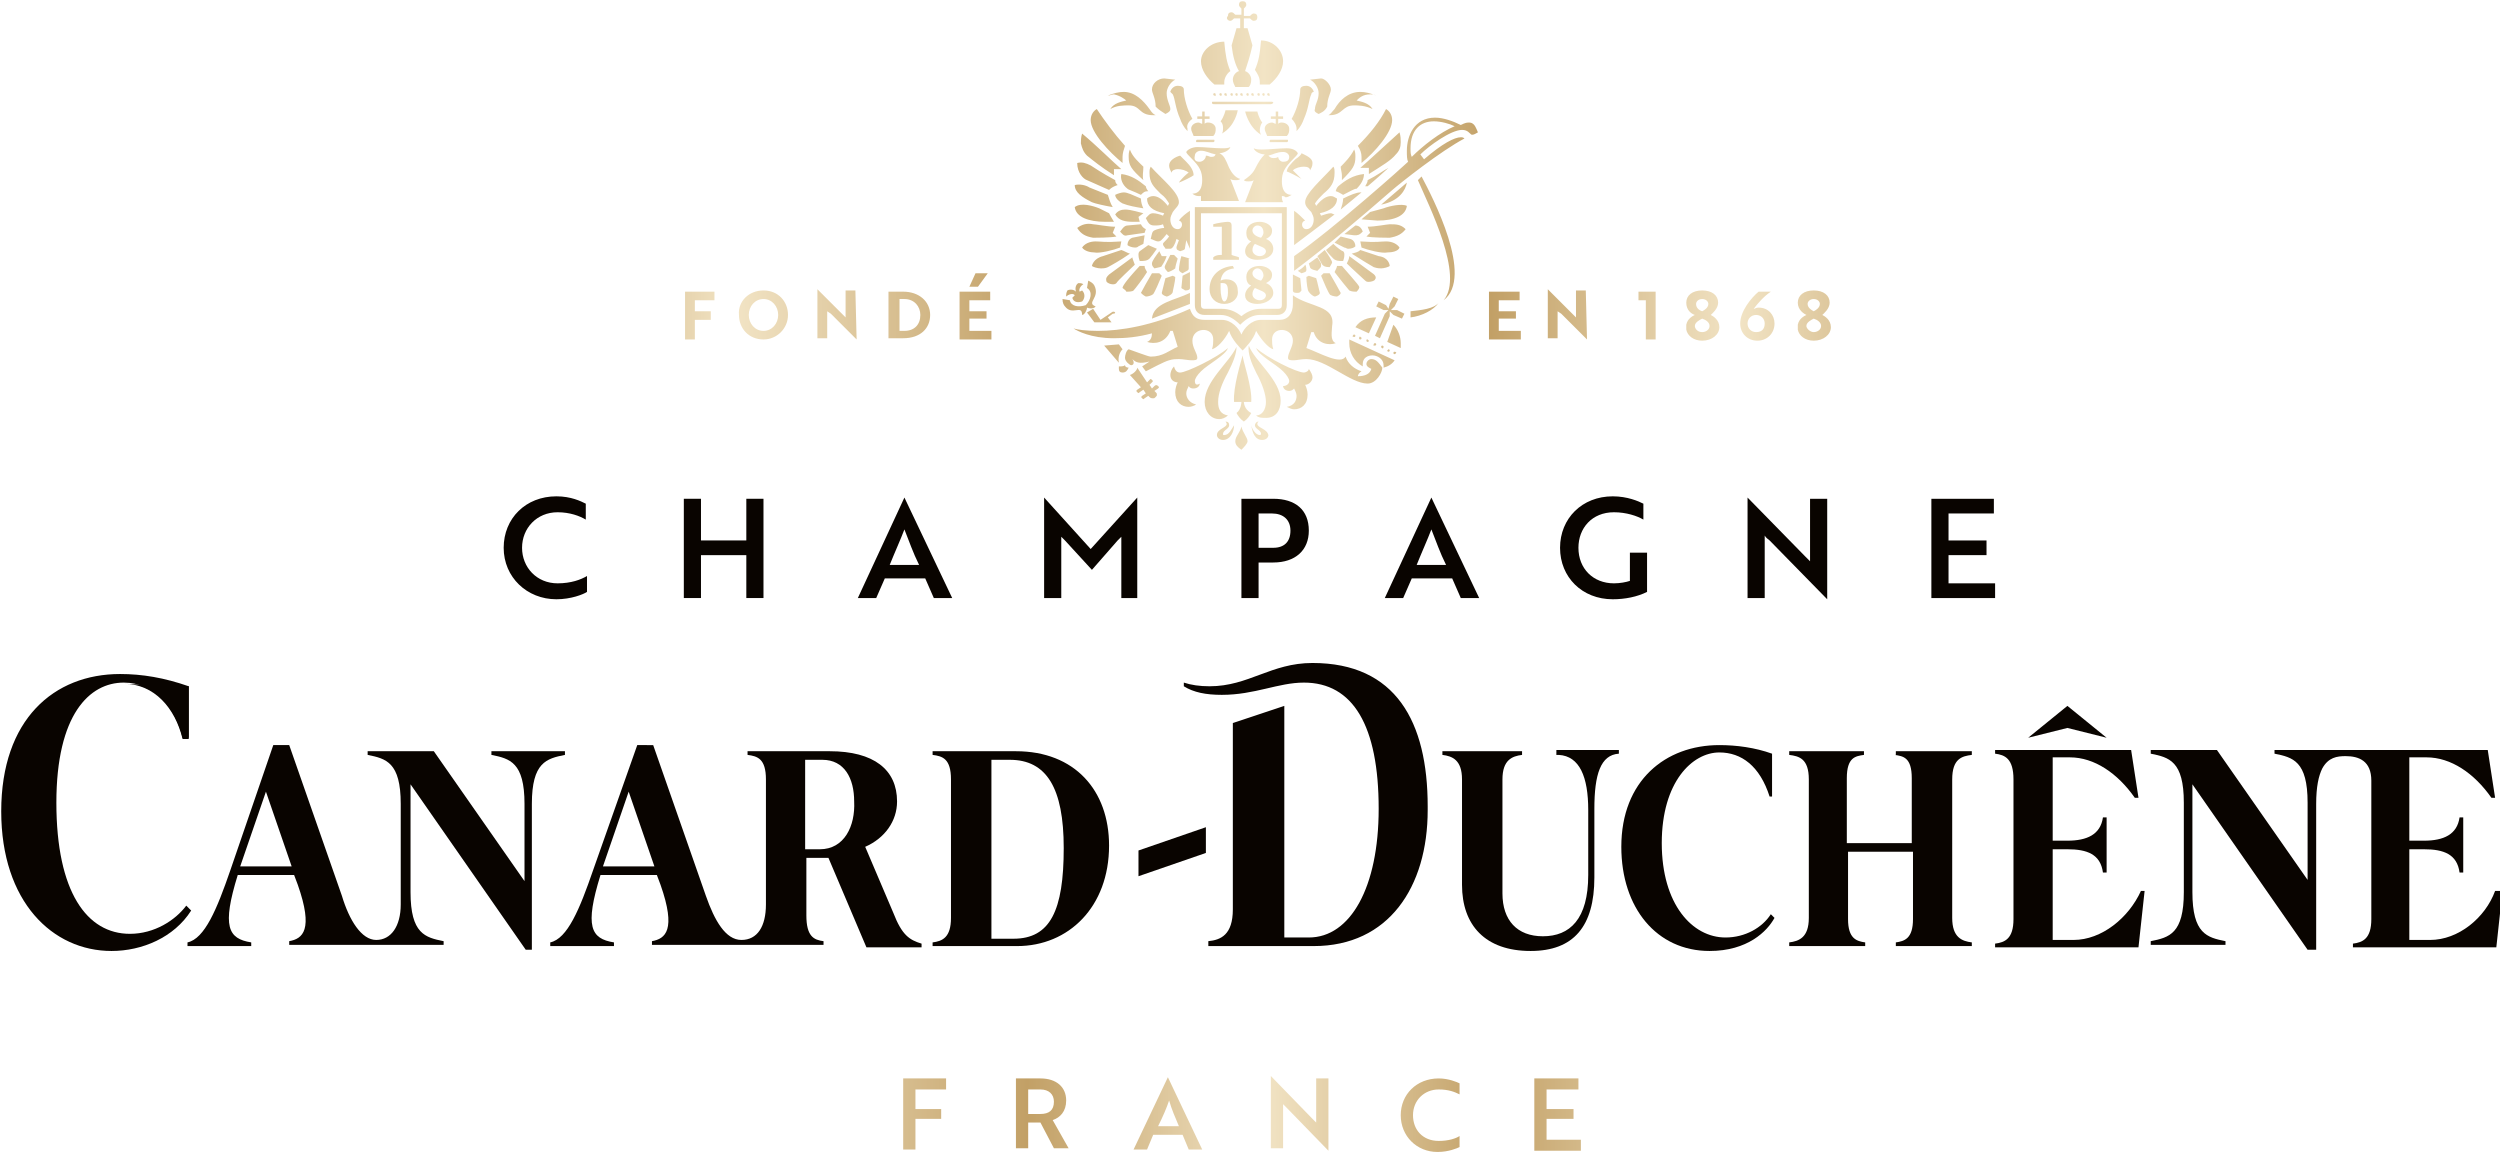 <?xml version="1.0" encoding="utf-8"?>
<!-- Generator: Adobe Illustrator 24.0.0, SVG Export Plug-In . SVG Version: 6.00 Build 0)  -->
<svg width="204px" height="94px" viewBox="0 0 204 94" version="1.1" xmlns="http://www.w3.org/2000/svg" xmlns:xlink="http://www.w3.org/1999/xlink">
<style type="text/css">
	.st0{fill:url(#SVGID_1_);}
	.st1{fill:url(#SVGID_2_);}
	.st2{fill:url(#SVGID_3_);}
	.st3{fill:url(#SVGID_4_);}
	.st4{fill:#090400;}
</style>
<title>Group 55</title>
<desc>Created with Sketch.</desc>
<g>
	<g>
		<g>
			<g>
				<g>
					<linearGradient id="SVGID_1_" gradientUnits="userSpaceOnUse" x1="37.678" y1="25.045" x2="163.798" y2="25.045">
						<stop  offset="3.846150e-02" style="stop-color:#C2A066"/>
						<stop  offset="0.176" style="stop-color:#F2E4C5"/>
						<stop  offset="0.366" style="stop-color:#C2A066"/>
						<stop  offset="0.519" style="stop-color:#F2E4C5"/>
						<stop  offset="0.666" style="stop-color:#C2A066"/>
						<stop  offset="0.826" style="stop-color:#F2E4C5"/>
						<stop  offset="0.967" style="stop-color:#C2A066"/>
					</linearGradient>
					<path class="st0" d="M56.7,24.5v0.9H58v0.7h-1.3v1.6h-0.8v-3.9h2.4v0.7H56.7z M62.3,23.7c1.2,0,2,0.9,2,2c0,1.1-0.9,2-2,2
						c-1.2,0-2-0.9-2-2C60.2,24.6,61.1,23.7,62.3,23.7z M62.3,27c0.7,0,1.2-0.6,1.2-1.3c0-0.7-0.5-1.3-1.2-1.3
						c-0.7,0-1.2,0.6-1.2,1.3C61.1,26.4,61.6,27,62.3,27z M69.9,27.7l-2.1-2.1l-0.3-0.2v2.2h-0.8v-4h0l2.1,2.1l0.2,0.2v-2.2h0.8
						L69.9,27.7L69.9,27.7z M72.5,27.7v-3.9h1.2c1.3,0,2.2,0.8,2.2,1.9c0,1.1-0.8,1.9-2.2,1.9H72.5z M73.4,24.5V27h0.4
						c0.8,0,1.3-0.5,1.3-1.3c0-0.7-0.5-1.3-1.3-1.3H73.4z M78.3,27.7v-3.9h2.5v0.7h-1.7v0.9h1.4V26h-1.4V27h1.8v0.7H78.3z
						 M79.6,22.3h1l-0.8,1.1h-0.7L79.6,22.3z"/>
					<linearGradient id="SVGID_2_" gradientUnits="userSpaceOnUse" x1="37.678" y1="25.722" x2="163.798" y2="25.722">
						<stop  offset="3.846150e-02" style="stop-color:#C2A066"/>
						<stop  offset="0.176" style="stop-color:#F2E4C5"/>
						<stop  offset="0.366" style="stop-color:#C2A066"/>
						<stop  offset="0.519" style="stop-color:#F2E4C5"/>
						<stop  offset="0.666" style="stop-color:#C2A066"/>
						<stop  offset="0.826" style="stop-color:#F2E4C5"/>
						<stop  offset="0.967" style="stop-color:#C2A066"/>
					</linearGradient>
					<path class="st1" d="M121.5,27.7v-3.9h2.5v0.7h-1.7v0.9h1.4V26h-1.4V27h1.8v0.7H121.5z M129.5,27.7l-2.1-2.1l-0.3-0.2v2.2h-0.8
						v-4h0l2.1,2.1l0.2,0.2v-2.2h0.8L129.5,27.7L129.5,27.7z M135.1,23.8v3.9h-0.8v-3.2h-0.6v-0.7H135.1z M137.6,24.7
						c0-0.6,0.5-1,1.3-1s1.3,0.4,1.3,1c0,0.5-0.5,0.9-0.6,1c0.2,0.1,0.7,0.4,0.7,1c0,0.6-0.6,1.1-1.4,1.1c-0.7,0-1.2-0.4-1.3-0.9
						c0-0.1,0-0.2,0-0.4c0.1-0.5,0.5-0.7,0.7-0.8C138,25.6,137.6,25.3,137.6,24.7z M138.9,27.1c0.3,0,0.6-0.2,0.6-0.5
						c0-0.3-0.3-0.5-0.6-0.6c-0.2,0.1-0.6,0.3-0.6,0.6C138.3,26.8,138.5,27.1,138.9,27.1z M138.9,25.4c0.2-0.1,0.5-0.3,0.5-0.6
						c0-0.2-0.2-0.4-0.5-0.4c-0.3,0-0.5,0.2-0.5,0.4C138.4,25.1,138.6,25.3,138.9,25.4z M144.8,26.4c0,0.8-0.6,1.4-1.4,1.4
						c-0.8,0-1.4-0.6-1.4-1.4c0-1,0.9-2.1,1.5-2.6h1c-0.6,0.4-1.1,1-1.4,1.4c0.1,0,0.2-0.1,0.4-0.1
						C144.3,25.1,144.8,25.7,144.8,26.4z M144,26.4c0-0.4-0.3-0.7-0.7-0.7c-0.4,0-0.7,0.3-0.7,0.7c0,0.4,0.3,0.7,0.7,0.7
						C143.8,27.1,144,26.8,144,26.4z M146.7,24.7c0-0.6,0.5-1,1.3-1s1.3,0.4,1.3,1c0,0.5-0.5,0.9-0.6,1c0.2,0.1,0.7,0.4,0.7,1
						c0,0.6-0.6,1.1-1.4,1.1c-0.7,0-1.2-0.4-1.3-0.9c0-0.1,0-0.2,0-0.4c0.1-0.5,0.5-0.7,0.7-0.8C147.2,25.6,146.7,25.3,146.7,24.7z
						 M148,27.1c0.3,0,0.6-0.2,0.6-0.5c0-0.3-0.3-0.5-0.6-0.6c-0.2,0.1-0.6,0.3-0.6,0.6C147.4,26.8,147.7,27.1,148,27.1z M148,25.4
						c0.2-0.1,0.5-0.3,0.5-0.6c0-0.2-0.2-0.4-0.5-0.4c-0.3,0-0.5,0.2-0.5,0.4C147.5,25.1,147.8,25.3,148,25.4z"/>
				</g>
				<linearGradient id="SVGID_3_" gradientUnits="userSpaceOnUse" x1="37.678" y1="90.933" x2="163.798" y2="90.933">
					<stop  offset="3.846150e-02" style="stop-color:#C2A066"/>
					<stop  offset="0.176" style="stop-color:#F2E4C5"/>
					<stop  offset="0.366" style="stop-color:#C2A066"/>
					<stop  offset="0.519" style="stop-color:#F2E4C5"/>
					<stop  offset="0.666" style="stop-color:#C2A066"/>
					<stop  offset="0.826" style="stop-color:#F2E4C5"/>
					<stop  offset="0.967" style="stop-color:#C2A066"/>
				</linearGradient>
				<path class="st2" d="M74.7,88.9v1.6h2.1v0.8h-2.1v2.5h-1V88h3.5v0.9H74.7z M84.9,88c1.3,0,2.1,0.7,2.1,1.8
					c0,0.9-0.5,1.4-1.1,1.6l1.3,2.3H86l-1.1-2.1h-1v2.1h-1V88H84.9z M83.9,88.9v2h1c0.7,0,1.1-0.3,1.1-1c0-0.6-0.4-1-1.1-1H83.9z
					 M95.3,87.9L95.3,87.9l2.8,5.9H97l-0.5-1.2h-2.4l-0.5,1.2h-1.1L95.3,87.9z M96.2,91.9c-0.3-0.7-0.6-1.4-0.8-2.1
					c-0.2,0.6-0.5,1.3-0.9,2.1H96.2z M108.4,93.9l-3.4-3.5c-0.1-0.1-0.2-0.2-0.3-0.3v3.6h-1v-5.9h0l3.4,3.5l0.3,0.3V88h1L108.4,93.9
					L108.4,93.9z M119.1,89.3c-0.4-0.2-0.9-0.4-1.7-0.4c-1.2,0-2.1,0.9-2.1,2.1c0,1.2,0.8,2.1,2.1,2.1c0.8,0,1.4-0.2,1.7-0.4v0.9
					c-0.2,0.1-0.9,0.4-1.8,0.4c-1.7,0-3-1.3-3-3c0-1.7,1.3-3,3.1-3c0.8,0,1.5,0.3,1.7,0.4V89.3z M125.2,93.8V88h3.6v0.9h-2.6v1.6
					h2.2v0.8h-2.2V93h2.8v0.9H125.2z"/>
				<linearGradient id="SVGID_4_" gradientUnits="userSpaceOnUse" x1="37.678" y1="18.387" x2="163.798" y2="18.387">
					<stop  offset="3.846150e-02" style="stop-color:#C2A066"/>
					<stop  offset="0.176" style="stop-color:#F2E4C5"/>
					<stop  offset="0.366" style="stop-color:#C2A066"/>
					<stop  offset="0.519" style="stop-color:#F2E4C5"/>
					<stop  offset="0.666" style="stop-color:#C2A066"/>
					<stop  offset="0.826" style="stop-color:#F2E4C5"/>
					<stop  offset="0.967" style="stop-color:#C2A066"/>
				</linearGradient>
				<path class="st3" d="M115.1,25.4c0.9-0.1,1.9-0.2,2.3-0.7c-0.4,0.6-1.4,1.1-2.3,1.2V25.4z M115.7,14.7c0.9,2.1,3.8,7.8,2.1,9.8
					c2.5-1.9-0.9-8.4-1.8-10.1L115.7,14.7z M104.8,29L104.8,29L104.8,29L104.8,29 M98.9,8.4c0,0.1,0.1,0.1,0.2,0.1h4.6
					c0.1,0,0.2-0.1,0.2-0.1c0-0.1-0.1-0.1-0.2-0.1H99C98.9,8.3,98.9,8.3,98.9,8.4 M101,7.7c0-0.1-0.1-0.1-0.1-0.1
					c-0.1,0-0.1,0.1-0.1,0.1c0,0.1,0.1,0.1,0.1,0.1C100.9,7.9,101,7.8,101,7.7 M100.6,7.7c0-0.1-0.1-0.1-0.1-0.1
					c-0.1,0-0.1,0.1-0.1,0.1c0,0.1,0.1,0.1,0.1,0.1C100.5,7.9,100.6,7.8,100.6,7.7 M100.1,7.7c0-0.1-0.1-0.1-0.1-0.1
					c-0.1,0-0.1,0.1-0.1,0.1c0,0.1,0.1,0.1,0.1,0.1C100.1,7.9,100.1,7.8,100.1,7.7 M99.7,7.7c0-0.1-0.1-0.1-0.1-0.1
					c-0.1,0-0.1,0.1-0.1,0.1c0,0.1,0.1,0.1,0.1,0.1C99.6,7.9,99.7,7.8,99.7,7.7 M99.2,7.7c0-0.1-0.1-0.1-0.1-0.1
					C99,7.6,99,7.7,99,7.7c0,0.1,0.1,0.1,0.1,0.1C99.2,7.9,99.2,7.8,99.2,7.7 M101.9,7.7c0-0.1-0.1-0.1-0.1-0.1
					c-0.1,0-0.1,0.1-0.1,0.1c0,0.1,0.1,0.1,0.1,0.1C101.8,7.9,101.9,7.8,101.9,7.7 M102.3,7.7c0-0.1-0.1-0.1-0.1-0.1
					c-0.1,0-0.1,0.1-0.1,0.1c0,0.1,0.1,0.1,0.1,0.1C102.3,7.9,102.3,7.8,102.3,7.7 M102.8,7.7c0-0.1-0.1-0.1-0.1-0.1
					c-0.1,0-0.1,0.1-0.1,0.1c0,0.1,0.1,0.1,0.1,0.1C102.7,7.9,102.8,7.8,102.8,7.7 M103.2,7.7c0-0.1-0.1-0.1-0.1-0.1
					c-0.1,0-0.1,0.1-0.1,0.1c0,0.1,0.1,0.1,0.1,0.1C103.1,7.9,103.2,7.8,103.2,7.7 M103.6,7.7c0-0.1-0.1-0.1-0.1-0.1
					c-0.1,0-0.1,0.1-0.1,0.1c0,0.1,0.1,0.1,0.1,0.1C103.6,7.9,103.6,7.8,103.6,7.7 M101.4,7.7c0-0.1-0.1-0.1-0.1-0.1
					c-0.1,0-0.1,0.1-0.1,0.1c0,0.1,0.1,0.1,0.1,0.1C101.4,7.9,101.4,7.8,101.4,7.7 M98.3,25.7c-0.5,0-0.8-0.3-0.8-0.8v-8h7.5v8
					c0,0.5-0.3,0.8-0.8,0.8h-1.4c-0.6,0-1.1,0.3-1.6,0.8c-0.5-0.5-1-0.8-1.6-0.8H98.3 M98,24.9c0,0.2,0.1,0.3,0.3,0.3h1.4
					c0.6,0,1.1,0.2,1.6,0.6c0.5-0.4,1-0.6,1.6-0.6h1.4c0.2,0,0.3-0.1,0.3-0.3v-7.5H98V24.9z M112.9,17l-1.1,0.3
					c-0.2,0.2-0.5,0.4-0.7,0.6l1.3,0.1c1.4,0,2.3-0.4,2.4-1.2C114.4,16.6,113.4,16.8,112.9,17 M114.8,14.9l-2.1,1.8
					C114.2,16.4,114.7,15.5,114.8,14.9 M99.6,20.8c-0.3,0-0.5,0.1-0.6,0.2v0.2h2.1v-0.2c-0.2-0.1-0.4-0.1-0.6-0.2v-2.4
					c0-0.2-0.1-0.3-0.3-0.3c-0.2,0-0.9,0.1-1.2,0.2v0.2h0.7V20.8z M99.9,35.5c-0.1,0-0.1,0-0.1-0.1c0-0.3,0.5-0.4,0.5-0.7
					c0-0.2-0.1-0.3-0.3-0.3h0c0,0,0.1,0.1,0.1,0.2c0,0.3-0.8,0.4-0.8,0.9c0,0.2,0.2,0.4,0.5,0.4c0.6,0,0.9-0.7,0.9-1.2
					C100.5,35,100.3,35.5,99.9,35.5 M100.8,36c0,0.3,0.2,0.5,0.5,0.7c0.2-0.2,0.5-0.5,0.5-0.7c0-0.3-0.4-0.7-0.5-1.2
					C101.2,35.3,100.8,35.6,100.8,36 M97.5,31.1c0-0.2,0.2-0.5,0.5-0.8c0.6-0.6,2-1.3,2.2-1.9c-0.9,0.8-3.4,2-3.9,2
					c-0.2,0-0.4-0.1-0.5-0.5c-0.2,0.2-0.3,0.5-0.3,0.7c0,0.4,0.3,0.6,0.6,0.6c-0.1,0.2-0.2,0.5-0.2,0.8c0,0.8,0.5,1.2,1.1,1.2
					c0.2,0,0.5-0.1,0.6-0.2c-0.5-0.1-0.8-0.5-0.8-0.9c0-0.2,0.1-0.4,0.2-0.6c0.1,0.2,0.3,0.2,0.4,0.2c0.3,0,0.5-0.2,0.5-0.4
					C97.6,31.5,97.5,31.3,97.5,31.1 M100.2,33.9c-0.6-0.1-0.8-0.5-0.8-1.1c0-0.7,0.3-1.5,0.8-2.4c0.4-0.8,0.7-1.5,0.7-2.1
					c-0.6,1.3-2.6,2.8-2.6,4.5c0,0.8,0.5,1.4,1.2,1.4C99.7,34.2,100,34.1,100.2,33.9 M101.5,32.8h0.6c0.1-1.2-0.7-3.4-0.7-3.8
					c-0.1,0.4-0.8,2.6-0.7,3.8h0.6c0,0,0,0.6-0.4,0.9c0.1,0.2,0.3,0.5,0.6,0.7c0.3-0.2,0.5-0.5,0.6-0.7
					C101.5,33.4,101.5,32.8,101.5,32.8 M102.5,30.4c0.5,0.9,0.8,1.8,0.8,2.4c0,0.6-0.3,1.1-0.8,1.1c0.2,0.2,0.5,0.2,0.8,0.2
					c0.8,0,1.2-0.6,1.2-1.4c0-1.7-2.1-3.2-2.6-4.5C101.8,28.8,102.1,29.6,102.5,30.4 M102.6,34.6c0-0.1,0-0.1,0.1-0.2h0
					c-0.2,0-0.3,0.2-0.3,0.3c0,0.3,0.5,0.4,0.5,0.7c0,0,0,0.1-0.1,0.1c-0.3,0-0.6-0.4-0.7-0.8c0.1,0.6,0.3,1.2,0.9,1.2
					c0.3,0,0.5-0.2,0.5-0.4C103.4,35,102.6,34.9,102.6,34.6 M106.4,30.4c-0.6,0-3-1.2-3.9-2c0.2,0.6,1.6,1.3,2.2,1.9
					c0.3,0.3,0.5,0.6,0.5,0.8c0,0.2-0.2,0.4-0.5,0.4c0,0.2,0.2,0.4,0.5,0.4c0.2,0,0.3-0.1,0.4-0.2c0.1,0.2,0.2,0.4,0.2,0.6
					c0,0.4-0.2,0.8-0.8,0.9c0.2,0.1,0.4,0.2,0.6,0.2c0.6,0,1.1-0.4,1.1-1.2c0-0.3-0.1-0.6-0.2-0.8c0.3,0,0.6-0.3,0.6-0.6
					c0-0.2-0.1-0.4-0.3-0.7C106.8,30.3,106.5,30.4,106.4,30.4 M113.2,27.9l1.1,0.5c0-0.1,0-0.3,0-0.4c0-0.5-0.2-1.1-0.6-1.5
					L113.2,27.9z M113.5,25.3l0.3-0.3l0.3-0.6l-0.4-0.2l-0.3,0.6l-0.1,0.4l-0.2-0.3l-0.6-0.3l-0.2,0.4l0.6,0.3l0.4,0l-0.3,0.3
					l-0.8,1.8l0.4,0.2l0.8-1.8l0-0.4l0.3,0.3l0.7,0.3l0.2-0.4l-0.6-0.3H113.5z M110.6,26.7l1.1,0.5l0.6-1.3
					C111.6,25.9,111,26.1,110.6,26.7 M110.1,28c0,0.8,0.4,1.5,1.1,1.9c0-0.1,0-0.1,0-0.2c0-0.5,0.4-0.7,0.8-0.7
					c0.4,0,0.9,0.3,0.9,0.8c0,0.1,0,0.2,0,0.2c0.4-0.1,0.7-0.3,0.9-0.6l-3.7-1.7C110.1,27.9,110.1,27.9,110.1,28 M110.5,27.5
					c0.1,0,0.1-0.1,0.1-0.1c0-0.1-0.1-0.1-0.1-0.1c-0.1,0-0.1,0.1-0.1,0.1C110.3,27.4,110.4,27.5,110.5,27.5 M110.9,27.6
					c0,0.1,0.1,0.1,0.1,0.1c0.1,0,0.1-0.1,0.1-0.1c0-0.1-0.1-0.1-0.1-0.1C111,27.4,110.9,27.5,110.9,27.6 M111.5,27.8
					c0,0.1,0.1,0.1,0.1,0.1c0.1,0,0.1-0.1,0.1-0.1s-0.1-0.1-0.1-0.1C111.5,27.7,111.5,27.7,111.5,27.8 M112.2,28.2
					c0.1,0,0.1-0.1,0.1-0.1c0-0.1-0.1-0.1-0.1-0.1c-0.1,0-0.1,0.1-0.1,0.1C112,28.2,112.1,28.2,112.2,28.2 M112.9,28.3
					c0-0.1-0.1-0.1-0.1-0.1c-0.1,0-0.1,0.1-0.1,0.1c0,0.1,0.1,0.1,0.1,0.1C112.8,28.5,112.9,28.4,112.9,28.3 M113.4,28.6
					c0-0.1-0.1-0.1-0.1-0.1s-0.1,0.1-0.1,0.1c0,0.1,0.1,0.1,0.1,0.1S113.4,28.7,113.4,28.6 M113.8,28.7c-0.1,0-0.1,0.1-0.1,0.1
					c0,0.1,0.1,0.1,0.1,0.1c0.1,0,0.1-0.1,0.1-0.1C114,28.8,113.9,28.7,113.8,28.7 M91.3,28.1l-1.2,0.1l1.2,1.4
					c-0.1-0.5,0.1-0.9,0.3-1.1L91.3,28.1z M90.7,25.5l-0.9,0.6l-0.6-0.9l-0.5,0.3l0.6,0.8h1.4l-0.3-0.4l0.4-0.3
					C91.2,25.6,90.9,25.3,90.7,25.5 M88.3,25.7c0.2,0,0.4-0.4,0.4-0.6c0.2,0.1,0.6,0.1,0.7-0.1c-0.8-0.3,0.4-0.7-0.1-1.7
					c-0.1-0.2-0.3-0.3-0.5-0.4l-0.1,0.6c0.5,0.3,0.3,1-0.1,1.4c-0.6,0.2-1.2,0.1-1.3-0.4l-0.6-0.1c0,0.3,0.1,0.5,0.2,0.6
					C87.5,25.8,88.3,24.8,88.3,25.7 M87.7,24.1l-0.2,0.2c0.1,0.4,0.5,0.4,0.8,0.3c0.2-0.2,0.3-0.6,0-0.9l-0.2,0.1
					c-0.1-0.2,0.1-0.5,0.3-0.6c-0.1-0.1-0.3-0.1-0.4-0.1c-0.2,0.1-0.3,0.4-0.2,0.7c-0.2-0.2-0.5-0.2-0.7-0.1C87,23.9,87,24,87,24.2
					C87.2,24,87.6,23.9,87.7,24.1 M95.1,9.3c0.2-0.1,0.4-0.2,0.4-0.4c0-0.3-0.3-0.7-0.3-1.3c0-0.4,0.3-0.9,0.7-1.1l-0.9-0.1
					C94.5,6.4,94,6.8,94,7.3c0,0.3,0.3,0.7,0.3,1.4C94.6,9,94.8,9.1,95.1,9.3 M91.9,8.2c-0.4,0.1-1,0.2-1.3,0.7
					c0.5-0.3,1.1-0.3,1.5-0.3c1,0,0.8,0.8,2,0.8c0.1,0,0.1,0,0.2,0c-0.2-0.1-0.3-0.2-0.5-0.5c-0.5-0.7-1.2-1.4-2.1-1.4
					c-0.4,0-0.8,0.1-1.3,0.3c0.2,0,0.3-0.1,0.5-0.1C91.4,7.8,91.8,8.1,91.9,8.2 M108.5,9.4c1.1,0,1-0.8,2-0.8c0.3,0,0.9,0,1.5,0.3
					c-0.3-0.5-0.9-0.6-1.3-0.7c0.2-0.2,0.5-0.5,1.1-0.5c0.2,0,0.3,0,0.5,0.1c-0.5-0.2-0.9-0.3-1.3-0.3c-1,0-1.7,0.7-2.1,1.4
					c-0.2,0.2-0.3,0.4-0.5,0.5C108.4,9.4,108.5,9.4,108.5,9.4 M99.1,6.9h0.8c0-0.1,0-0.1,0-0.2c0-0.3,0.2-0.7,0.5-0.9
					c-0.3-0.7-0.4-1.3-0.5-2.4C98.8,3.4,98,4.2,98,5C98,5.7,98.5,6.4,99.1,6.9 M102.8,6.7c0,0.1,0,0.2,0,0.2h0.8
					c0.6-0.5,1.1-1.2,1.1-1.9c0-0.9-0.8-1.7-1.8-1.7c-0.1,1.2-0.2,1.7-0.5,2.4C102.6,6,102.8,6.3,102.8,6.7 M92,15.4
					c0.1,0.1,0.5,0.2,1.1,0.5c0.2-0.2,0.3-0.3,0.6-0.3c-0.1-0.1-0.2-0.3-0.2-0.4c-0.6-0.5-1.2-0.9-2-1C91.4,14.6,91.6,15.1,92,15.4
					 M91.8,17.1c-0.3,0-0.6,0.1-0.8,0.4c0.3,0.5,0.8,0.6,1.5,0.6H93l-0.1-0.4l0.4-0.3C92.2,17.1,92,17.1,91.8,17.1 M93.1,18.3
					L92,18.4c-0.3,0-0.5,0.4-0.6,0.5c0.2,0.2,0.3,0.4,0.6,0.3l1.4-0.2l0.1-0.3C93.3,18.6,93.2,18.5,93.1,18.3 M95.8,20.8l-0.3,0
					c-0.1,0.2-0.2,0.4-0.4,0.8c-0.1,0.2-0.1,0.3,0.2,0.6c0.1,0,0.5-0.2,0.6-0.3c0-0.1,0.1-0.5,0.2-0.8L95.8,20.8z M97.1,21.1
					l-0.7-0.2c-0.1,0.3-0.2,0.9-0.2,1.1c0,0.1,0.1,0.2,0.3,0.3c0.3-0.2,0.5-0.2,0.5-0.4V21.1z M91.6,16.6c0.5,0.2,1.1,0.3,1.7,0.4
					c-0.1-0.2-0.2-0.5-0.2-0.8c-0.7-0.3-1.1-0.5-1.4-0.5c-0.2,0-0.5,0.1-0.7,0.2C91,16.2,91.4,16.5,91.6,16.6 M93.4,19.2l-1,0.2
					c-0.3,0.1-0.4,0.4-0.4,0.6c0.1,0.1,0.4,0.2,0.6,0.2c0.1,0,0.2,0,0.3-0.1l0.4-0.2L93.4,19.2z M94.6,20.5c-0.3,0.4-0.6,0.8-0.6,1
					c0,0.1,0,0.2,0.2,0.4c0.4-0.1,0.6-0.1,0.6-0.2c0.2-0.3,0.3-0.5,0.4-0.8l-0.4,0L94.6,20.5z M92.2,12.2c-0.1,0.2-0.1,0.4-0.1,0.6
					c0,0.7,0.2,1,1.2,1.9c-0.1-0.3,0-0.7,0-1.1C93,13.3,92.4,12.8,92.2,12.2 M93,20.5c-0.1,0.1-0.1,0.2-0.1,0.3c0,0.1,0,0.2,0.1,0.5
					c0.3,0,0.6,0,0.8-0.2c0.1-0.1,0.4-0.5,0.6-0.8L93.7,20L93,20.5z M109.4,17.1l1.7-1.4H111c-0.3,0-0.8,0.2-1.4,0.5
					C109.6,16.5,109.5,16.8,109.4,17.1 M109.1,16.2c-0.2-0.1-0.3-0.2-0.5-0.2c-0.4,0-0.8,0.3-1.2,0.8l-0.1-0.2
					c0.2-0.3,0.4-0.5,0.7-0.8c0.6-0.5,0.9-0.9,0.9-1.7c0-0.2,0-0.4-0.1-0.5c-1,1.1-2.3,2.2-2.3,2.9c0,0.3,0.2,0.5,0.5,0.8
					c0.1,0.2,0.2,0.4,0.2,0.6c0,0.4-0.2,0.8-0.6,0.8c-0.4,0-0.5-0.6-0.1-0.7c-0.3-0.3-0.6-0.6-0.9-0.8V20c0,0,2.4-1.8,3.3-2.5
					c-0.1,0-0.2-0.1-0.3-0.1c-0.2,0-0.5,0.1-0.8,0.2l-0.1-0.2C108.6,17.2,109.1,16.8,109.1,16.2 M110.6,12.8c0-0.2,0-0.4-0.1-0.6
					c-0.3,0.6-0.8,1.1-1.1,1.4c0,0.2,0.1,0.5,0.1,0.7c0,0.2,0,0.3,0,0.4C110.4,13.8,110.6,13.5,110.6,12.8 M111.1,12.8
					c0,0.2,0,0.3,0,0.5c1.1-0.9,2.5-2.5,2.5-3.5c0-0.5-0.3-0.8-0.5-0.9c-0.5,1-1.3,2-2.3,3C111,12.2,111.1,12.5,111.1,12.8
					 M109.2,15.2c-0.1,0.1-0.2,0.3-0.2,0.4c0.3,0.1,0.4,0.2,0.6,0.3c0.6-0.3,0.9-0.5,1.1-0.5c0.4-0.4,0.6-0.8,0.6-1.2
					C110.4,14.3,109.8,14.7,109.2,15.2 M111.7,13.7v0.5c1.1-0.7,1.8-1.1,2.2-1.6c0.3-0.3,0.4-0.6,0.4-1c0-0.2,0-0.5-0.1-0.8
					c-1,0.9-2.5,2.3-3.2,2.9L111.7,13.7z M111.4,15.2l0.2,0c0.6-0.5,1.7-1.5,1.7-1.5c-0.4,0.2-0.9,0.6-1.7,1
					C111.6,14.9,111.5,15,111.4,15.2 M110.1,23.7c0.2,0.1,0.4,0.1,0.6,0.1c0,0,0.2-0.2,0.2-0.3c0.1-0.1-0.1-0.3-1.4-1.8l-0.4,0
					c0,0.1-0.1,0.3-0.2,0.5C109.2,22.6,110,23.6,110.1,23.7 M106.8,23.8c0.1,0.2,0.4,0.4,0.5,0.4c0.3-0.1,0.4-0.2,0.4-0.3
					c-0.2-0.9-0.3-1.2-0.3-1.2l-0.6-0.2l-0.2,0.1C106.6,23,106.7,23.8,106.8,23.8 M108,22.3l-0.2,0.2c0.2,0.5,0.6,1.4,0.7,1.5
					c0,0.1,0.4,0.2,0.6,0.2c0.2-0.1,0.3-0.2,0.3-0.3c-0.1-0.2-0.6-1.1-0.9-1.6L108,22.3z M112.7,21.9c0.2,0,0.6-0.1,0.7-0.2
					c0-0.1-0.1-0.7-0.9-0.8l-1.5-0.5c-0.2,0.2-0.4,0.2-0.7,0.3c0.8,0.5,1.6,1,1.8,1.1C112.4,21.9,112.6,21.9,112.7,21.9 M105.5,23.7
					c0,0.2,0.2,0.2,0.4,0.2c0.2,0,0.2-0.1,0.3-0.2l-0.1-1l-0.6-0.3V23.7z M112,22.3l-1.9-1.4c0,0.2-0.1,0.4-0.2,0.6
					c0.4,0.4,1.4,1.3,1.5,1.4c0.1,0.1,0.2,0.1,0.3,0.1c0.2,0,0.5-0.1,0.5-0.2C112.3,22.7,112.3,22.5,112,22.3 M114.2,20.2
					c-0.2-0.3-0.6-0.5-1.1-0.5s-0.7,0.1-2.1,0l0.1,0.5c0.5,0.2,1.7,0.5,2.1,0.4C113.6,20.6,114.1,20.5,114.2,20.2 M113.4,18.3
					c-0.2,0-1.2,0.2-1.8,0.2l0.2,0.5l-0.3,0.3c0.5,0.1,1.7,0.1,1.9,0.1c0.6-0.1,1-0.3,1.3-0.7C114.3,18.3,113.9,18.3,113.4,18.3
					 M106.8,21.5l0.1,0.3c0,0.2,0.6,0.3,0.6,0.3c0.2-0.2,0.3-0.3,0.3-0.4c0-0.1,0-0.1,0-0.2l-0.3-0.5L106.8,21.5z M105.9,22.1
					l0.3,0.2c0.3-0.1,0.4-0.1,0.4-0.3c0,0,0-0.3-0.1-0.4C106.4,21.8,106.1,22,105.9,22.1 M107.5,20.9c0.1,0.2,0.3,0.5,0.4,0.7
					c0.1,0.1,0.2,0.2,0.6,0.2c0.1-0.2,0.2-0.3,0.2-0.4c0-0.1-0.3-0.6-0.6-1L107.5,20.9z M110.6,18.4l-0.9,0.7l0.8,0.1
					c0.3,0,0.4,0,0.7-0.3C111.1,18.6,110.9,18.4,110.6,18.4 M108.9,19.8l0.8,0.4c0.1,0,0.2,0.1,0.3,0.1c0.3,0,0.5-0.1,0.6-0.2
					c0-0.2-0.1-0.5-0.4-0.6l-0.8-0.2L108.9,19.8z M108.2,20.4c0.2,0.3,0.5,0.6,0.6,0.7c0.2,0.2,0.5,0.2,0.8,0.2
					c0.1-0.3,0.1-0.4,0.1-0.5c0-0.1,0-0.2-0.1-0.3c-0.1,0-0.5-0.3-0.8-0.6L108.2,20.4z M119.3,10.6c-0.9,0-2.7,1.3-3.4,2l0.3,0.4
					c1.5-1.3,2.5-1.8,3-1.8c0.1,0,0.2,0,0.3,0.1c-1.9,1-5.2,3.6-6,4.3c-2.3,2-5.1,4.4-7.9,6.5v-1.2c3.3-2.3,9-7.4,9.3-7.7
					c-0.1-0.2-0.1-0.5-0.1-0.9c0-1.2,0.6-2.7,2.3-2.7c0.7,0,1.5,0.3,2.1,0.6c0.4-0.2,0.5-0.2,0.7-0.2c0.2,0,0.3,0.1,0.4,0.2
					c0.1,0.1,0.3,0.6,0.3,0.6c-0.2,0.1-0.3,0.2-0.5,0.2C119.9,10.9,119.8,10.6,119.3,10.6 M115.2,12.8c0.9-0.9,2.3-2,3.5-2.5
					c-0.4-0.2-1.1-0.4-1.7-0.4c-1.1,0-1.9,0.7-1.9,2.2C115.1,12.4,115.1,12.6,115.2,12.8 M100.4,1.7c0.1,0,0.2-0.1,0.3-0.2h0.5v0.8
					h-0.3l-0.4,1.4c0.1,0.9,0.3,1.6,0.6,2.1c-0.3,0.1-0.5,0.4-0.5,0.7c0,0.2,0.1,0.4,0.2,0.6h0h1.1c0.1-0.1,0.2-0.3,0.2-0.6
					c0-0.3-0.2-0.6-0.5-0.7c0.2-0.6,0.4-1.2,0.6-2.1l-0.4-1.4h-0.3V1.5h0.5c0.1,0.1,0.2,0.2,0.3,0.2c0.2,0,0.3-0.1,0.3-0.3
					c0-0.2-0.1-0.3-0.3-0.3c-0.1,0-0.2,0.1-0.3,0.2h-0.5V0.7c0.1-0.1,0.2-0.2,0.2-0.3c0-0.2-0.1-0.3-0.3-0.3c-0.2,0-0.3,0.1-0.3,0.3
					c0,0.1,0.1,0.2,0.2,0.3v0.5h-0.5c-0.1-0.1-0.2-0.2-0.3-0.2c-0.2,0-0.3,0.1-0.3,0.3C100,1.5,100.2,1.7,100.4,1.7 M98,16
					c-0.1,0-0.2,0-0.2,0c-0.2,0-0.4-0.1-0.5-0.2c0.6,0,0.8-0.5,0.8-1.1c0-0.7-0.2-1.1-0.9-1.8c-0.2-0.2-0.4-0.4-0.4-0.5
					c0.1-0.2,0.5-0.4,0.9-0.4c0.6,0,1.4,0.1,2,0.1c0.3,0,0.5,0,0.7-0.1c-0.1,0.3-0.6,0.5-0.9,0.5c0.4,0.2,0.5,0.5,0.8,1.2
					c0.2,0.4,0.5,0.8,0.9,0.9c-0.1,0.1-0.2,0.1-0.4,0.1c-0.1,0-0.3,0-0.4-0.1l0.7,1.8H98C98,16.3,98,16.2,98,16 M97.9,13.2
					c0.2,0,0.5-0.2,0.5-0.5c0.2,0,0.3,0.1,0.4,0.1c0.2,0,0.3,0,0.4-0.2c-0.5-0.1-0.8-0.3-1.2-0.3c-0.3,0-0.5,0.2-0.5,0.4
					C97.4,13.1,97.6,13.2,97.9,13.2 M96.8,13.2c-0.2-0.2-0.4-0.4-0.5-0.5c-0.4,0.1-0.9,0.4-0.9,0.8c0,0.2,0.1,0.4,0.2,0.6
					c0-0.2,0.3-0.3,0.5-0.3c0.3,0,0.7,0.1,0.9,0.3c-0.1,0-0.7,0.6-0.8,0.8c0.3-0.1,1.1-0.5,1.2-0.6C97.4,13.9,97.1,13.5,96.8,13.2
					 M105.5,13.9c0.2-0.2,0.6-0.3,0.9-0.3c0.3,0,0.5,0.1,0.5,0.3c0.1-0.2,0.2-0.3,0.2-0.6c0-0.4-0.5-0.6-0.9-0.8
					c0,0.1-0.2,0.3-0.5,0.5c-0.3,0.3-0.7,0.7-0.7,1c0.1,0,0.9,0.4,1.2,0.6C106.2,14.6,105.6,14,105.5,13.9 M101.6,20.5
					c0-0.3,0.2-0.6,0.5-0.8c-0.3-0.1-0.4-0.4-0.4-0.7c0-0.6,0.5-0.9,1.1-0.9c0.5,0,1,0.3,1,0.7c0,0.3-0.1,0.5-0.5,0.7
					c0.3,0.1,0.6,0.4,0.6,0.8c0,0.6-0.6,0.9-1.3,0.9C102.1,21.2,101.6,21,101.6,20.5 M102.6,18.4c-0.2,0-0.4,0.2-0.4,0.4
					c0,0.3,0.3,0.5,0.7,0.6c0.1-0.1,0.2-0.3,0.2-0.4C103.1,18.6,102.9,18.4,102.6,18.4 M103.3,20.5c0-0.3-0.5-0.4-0.9-0.6
					c-0.1,0.1-0.2,0.3-0.2,0.5c0,0.3,0.3,0.5,0.6,0.5C103.1,20.9,103.3,20.7,103.3,20.5 M102.6,24.8c-0.5,0-1-0.2-1-0.7
					c0-0.3,0.2-0.6,0.5-0.8c-0.3-0.1-0.4-0.4-0.4-0.7c0-0.6,0.5-0.9,1.1-0.9c0.5,0,1,0.3,1,0.7c0,0.3-0.1,0.5-0.5,0.7
					c0.3,0.1,0.6,0.4,0.6,0.8C103.9,24.4,103.3,24.8,102.6,24.8 M102.6,21.9c-0.2,0-0.4,0.2-0.4,0.4c0,0.3,0.3,0.5,0.7,0.6
					c0.1-0.1,0.2-0.3,0.2-0.4C103.1,22.2,102.9,21.9,102.6,21.9 M103.3,24.1c0-0.3-0.5-0.4-0.9-0.6c-0.1,0.1-0.2,0.3-0.2,0.5
					c0,0.3,0.3,0.5,0.6,0.5C103.1,24.5,103.3,24.3,103.3,24.1 M97.1,17.2c-0.3,0.2-0.7,0.5-0.9,0.8c0.4,0.1,0.3,0.7-0.1,0.7
					c-0.4,0-0.6-0.4-0.6-0.8c0-0.2,0.1-0.4,0.2-0.6c0.2-0.3,0.5-0.5,0.5-0.8c0-0.8-1.3-1.8-2.3-2.9c-0.1,0.2-0.1,0.3-0.1,0.5
					c0,0.8,0.3,1.1,0.9,1.7c0.4,0.3,0.5,0.5,0.7,0.8l-0.1,0.2c-0.4-0.5-0.8-0.8-1.2-0.8c-0.2,0-0.4,0.1-0.5,0.2c0,0.6,0.4,1,1.4,1.2
					l-0.1,0.2c-0.2-0.1-0.6-0.2-0.8-0.2c-0.3,0-0.4,0.2-0.6,0.4c0.2,0.4,0.3,0.6,0.7,0.6c0.2,0,0.5,0,0.7-0.1l0.1,0.3
					c-0.2,0-0.6,0.1-0.8,0.2c-0.2,0.1-0.2,0.3-0.3,0.7c0.1,0,0.4,0.2,0.6,0.2c0.2,0,0.3-0.1,0.7-0.6l0.2,0.2
					c-0.2,0.3-0.5,0.5-0.5,0.6c0,0.2,0.2,0.3,0.2,0.4c0.2,0,0.3,0,0.4,0c0.2,0,0.4-0.4,0.5-0.8l0.2,0.1c-0.1,0.3-0.2,0.5-0.2,0.6
					c0,0.2,0.1,0.2,0.3,0.3c0.3-0.1,0.4-0.1,0.4-0.3l0.1-0.6l0.3,0.7V17.2z M91.8,29.8c-0.1,0.1-0.3,0.1-0.5,0.1c0,0.1,0,0.1,0,0.2
					c0,0.2,0.1,0.3,0.3,0.3c0.3,0,0.4-0.2,0.5-0.4C91.9,30,91.8,29.9,91.8,29.8 M94.2,31.5L94,31.7l-0.2-0.3l0.2-0.2
					c0.1-0.1,0.1-0.1,0-0.2c-0.1-0.1-0.1-0.1-0.2,0l-0.2,0.2L92.8,30c0,0.2-0.3,0.5-0.6,0.6l0.9,1l-0.3,0.2c-0.1,0.1-0.1,0.1,0,0.2
					c0.1,0.1,0.1,0.1,0.2,0l0.3-0.2l0.2,0.3l-0.3,0.2c-0.1,0.1-0.1,0.1,0,0.2c0.1,0.1,0.1,0.1,0.2,0l0.3-0.2l0.1,0.1
					c0.1,0.1,0.2,0.1,0.3,0.1c0.1,0,0.1,0,0.2-0.1c0.1-0.1,0.1-0.1,0.1-0.2c0-0.1,0-0.1-0.1-0.2l-0.1-0.1l0.3-0.2
					c0.1-0.1,0.1-0.1,0-0.2C94.4,31.4,94.3,31.4,94.2,31.5 M99.9,24.8c-0.7,0-1.2-0.5-1.2-1.2c0-1.1,0.8-1.8,1.9-1.9l0.1,0.2
					c-0.7,0.1-1,0.4-1.1,1c0.2-0.1,0.3-0.1,0.5-0.1c0.5,0,0.9,0.3,0.9,0.9C101.1,24.3,100.6,24.8,99.9,24.8 M99.8,23.1
					c-0.1,0-0.1,0-0.2,0c0,0.1,0,0.3,0,0.5c0,0.4,0.1,1,0.3,1c0.2,0,0.3-0.4,0.3-0.7C100.2,23.5,100.2,23.1,99.8,23.1 M90.2,18.1
					l0.7,0c-0.1-0.2-0.2-0.3-0.4-0.7L89.7,17c-0.5-0.2-1.5-0.5-2-0.1C87.8,17.7,88.8,18.1,90.2,18.1 M88.7,14.7l1.8,0.8
					c0.2-0.2,0.4-0.3,0.7-0.4C91.1,15,91,14.9,91,14.7c-1.1-0.6-1.7-1-2-1.2c-0.4-0.2-0.7-0.3-1.1-0.2
					C87.9,14.1,88.4,14.6,88.7,14.7 M89.1,16.5c0.2,0.1,1.1,0.3,1.7,0.4c-0.2-0.3-0.3-0.7-0.4-1l-1.5-0.6c-0.3-0.2-0.8-0.3-1.2-0.2
					C87.7,15.7,88.3,16.1,89.1,16.5 M88.7,12.7c0.5,0.4,1.1,0.9,2.2,1.6v-0.5l0.6,0c-0.7-0.6-2.1-2-3.2-2.9
					c-0.1,0.3-0.1,0.6-0.1,0.8C88.3,12.1,88.4,12.4,88.7,12.7 M91.6,13.3c0-0.2,0-0.3,0-0.5c0-0.3,0.1-0.6,0.2-0.9
					c-0.9-1-1.7-2.1-2.3-3C89.3,9,89,9.3,89,9.8C89,10.8,90.5,12.4,91.6,13.3 M97.1,22.2l-0.6,0.3l-0.1,1c0.1,0.1,0.2,0.1,0.3,0.2
					c0.1,0,0.4,0,0.4-0.2V22.2z M95.1,22.7c0,0-0.1,0.4-0.3,1.2c0,0.1,0.1,0.2,0.4,0.3c0.1,0,0.5-0.2,0.5-0.4c0-0.1,0.2-0.8,0.2-1.2
					l-0.2-0.1L95.1,22.7z M91.9,23.8c0.2,0,0.5,0,0.6-0.1c0.1-0.1,0.8-1,1.1-1.5c-0.1-0.2-0.2-0.3-0.2-0.5l-0.4,0
					c-1.3,1.4-1.4,1.7-1.4,1.8C91.7,23.6,91.9,23.7,91.9,23.8 M93.5,24.2c0.2,0,0.5-0.1,0.6-0.2c0.1-0.1,0.5-1,0.7-1.5l-0.2-0.2
					L94,22.3c-0.3,0.5-0.8,1.4-0.9,1.6C93.2,24,93.3,24.1,93.5,24.2 M92.6,21.6c-0.1-0.3-0.2-0.5-0.2-0.6l-1.9,1.4
					c-0.2,0.2-0.3,0.3-0.2,0.6c0.1,0.1,0.3,0.2,0.5,0.2c0.1,0,0.2,0,0.3-0.1C91.2,22.9,92.2,22,92.6,21.6 M97.1,23.9
					c-1.2,0.6-3,0.8-3.1,2.1l3.1-1.2V23.9z M90.4,21.8c0.2-0.1,1.1-0.6,1.8-1.1c-0.3-0.1-0.4-0.2-0.7-0.3l-1.5,0.5
					c-0.8,0.2-0.9,0.8-0.9,0.8c0.1,0.1,0.5,0.2,0.7,0.2C90,21.9,90.2,21.9,90.4,21.8 M89.3,20.6c0.4,0.1,1.6-0.2,2.1-0.4l0.1-0.5
					c-1.4,0.1-1.6,0-2.1,0c-0.5,0-0.9,0.2-1.1,0.5C88.5,20.5,89,20.6,89.3,20.6 M89.2,19.4c0.2,0,1.4,0,1.9-0.1L90.8,19l0.2-0.5
					c-0.6,0-1.6-0.2-1.8-0.2c-0.5-0.1-0.9,0-1.3,0.3C88.2,19.1,88.6,19.3,89.2,19.4 M111.9,29.3c-0.2,0-0.4,0.2-0.4,0.4
					c0,0.2,0.2,0.3,0.4,0.4c-0.1,0.4-0.5,0.6-1.1,0.6c0-0.1,0.1-0.3,0.3-0.4c-0.6-0.2-1.1-0.6-1.3-1.2c-0.4,0.7-2.1-0.3-3.2-0.7
					l0.4-1.3h0.2c0.3,1,1.3,1.1,1.8,0.9c-0.5-0.2-0.3-1-0.3-1.4c0.3-1.7-1.8-1.5-3.2-2.5v0.7c0,0.8-0.4,1.3-1.1,1.3h-1.5
					c-0.8,0-1.4,0.7-1.6,1.2c-0.2-0.5-0.8-1.2-1.6-1.2h-1.4c-0.7,0-1-0.3-1.2-0.9C94,26.6,91.4,27,89.6,27c-1,0-1.7-0.1-2-0.2
					c0.3,0.2,1.4,0.8,3.3,0.8c1,0,2-0.1,3.1-0.4c0,0.3-0.1,0.6-0.4,0.7c0.6,0.2,1.5,0.1,1.9-0.9h0.2l0.4,1.3
					c-0.7,0.3-1.2,0.8-2.2,0.8c-0.2,0-1.2-0.4-1.8-0.6c-0.2,0.1-0.3,0.5-0.3,0.7c0,0.3,0.4,0.6,0.5,0.6c0.2,0,0.3-0.2,0.1-0.5
					c0.3,0.3,0.6,0.4,1.4,0.2l-0.6,0.4l0.3,0.4c0.4-0.2,1.5-0.8,1.9-0.9c0.3-0.1,0.6-0.1,0.8-0.1c0.3,0,0.8,0.1,1,0.1
					c0.3,0,0.5,0,0.5-0.2c0-0.4-0.4-0.8-0.4-1.4c0-1.1,1.7-1.2,1.7-0.1c0,0.2,0,0.5-0.1,0.8c0.4-0.1,1-0.7,1.4-1.5
					c0.2,0.7,0.9,1.4,1.1,1.6c0.2-0.2,0.9-0.9,1.1-1.6c0.4,0.7,1,1.4,1.4,1.5c-0.1-0.3-0.1-0.6-0.1-0.8c0-1.1,1.7-1,1.7,0.1
					c0,0.5-0.4,1-0.4,1.4c0,0.2,0.2,0.2,0.5,0.2c0.2,0,0.6-0.1,1-0.1c1.6,0,3.6,2,5,2c0.7,0,1.2-0.9,1.2-1.3
					C112.5,29.6,112.3,29.3,111.9,29.3 M99,11.6c0,0,0.1,0,0.1-0.1c0-0.1,0-0.1-0.1-0.1h-1.3c0,0-0.1,0-0.1,0.1c0,0.1,0,0.1,0.1,0.1
					H99z M99,11.1c0.2-0.2,0.2-0.4,0.2-0.6c0-0.3-0.3-0.5-0.6-0.5c-0.1,0-0.2,0-0.3,0.1V9.7h0.4V9.5h-0.4V9.1h-0.2v0.4h-0.4v0.2h0.4
					v0.4c-0.1,0-0.2-0.1-0.3-0.1c-0.3,0-0.6,0.2-0.6,0.5c0,0.2,0.1,0.3,0.2,0.6H99z M101,9h-1c0,0-0.1,0.5-0.4,0.9
					c0.2,0.2,0.2,0.4,0.2,0.6c0,0.1,0,0.3-0.1,0.4C100.8,10.3,101,9,101,9z M97.3,9.7C96.9,9,96.6,8,96.6,7.3c0-0.2-0.2-0.3-0.5-0.3
					c-0.4,0-0.6,0.4-0.6,0.5c0.1,0.1,0.1,0.1,0.2,0.2c0.2,0.4,0.2,1.1,0.6,2c0.1,0.3,0.3,0.7,0.6,1c0-0.1,0-0.1,0-0.2
					C96.8,10.2,97,9.9,97.3,9.7z M107.6,9.3c0.2-0.1,0.5-0.2,0.7-0.6c0-0.7,0.3-1.1,0.3-1.4c0-0.4-0.5-0.9-0.8-0.9l-0.9,0.1
					c0.4,0.2,0.7,0.7,0.7,1.1c0,0.6-0.3,0.9-0.3,1.3C107.2,9.1,107.4,9.2,107.6,9.3 M104.6,16c0,0.2,0,0.3,0.1,0.5h-3.1l0.7-1.8
					c-0.1,0.1-0.3,0.1-0.4,0.1c-0.2,0-0.3,0-0.4-0.1c0.3-0.2,0.7-0.5,0.9-0.9c0.3-0.6,0.5-0.9,0.8-1.2c-0.3,0-0.8-0.2-0.9-0.5
					c0.2,0.1,0.4,0.1,0.7,0.1c0.6,0,1.4-0.1,2-0.1c0.5,0,0.8,0.2,0.9,0.4c0,0.1-0.2,0.3-0.4,0.5c-0.7,0.7-0.9,1.1-0.9,1.8
					c0,0.6,0.2,1.1,0.8,1.1c-0.2,0.1-0.3,0.2-0.5,0.2C104.8,16,104.7,16,104.6,16 M104.7,13.2c0.3,0,0.5-0.1,0.5-0.4
					c0-0.2-0.2-0.4-0.5-0.4c-0.5,0-0.8,0.2-1.2,0.3c0.1,0.1,0.2,0.2,0.4,0.2c0.1,0,0.3,0,0.4-0.1C104.3,13,104.5,13.2,104.7,13.2
					 M105,11.6c0,0,0.1,0,0.1-0.1c0-0.1,0-0.1-0.1-0.1h-1.3c0,0-0.1,0-0.1,0.1c0,0.1,0,0.1,0.1,0.1H105z M105,11.1
					c0.2-0.2,0.2-0.4,0.2-0.6c0-0.3-0.3-0.5-0.6-0.5c-0.1,0-0.2,0-0.3,0.1V9.7h0.4V9.5h-0.4V9.1h-0.2v0.4h-0.4v0.2h0.4v0.4
					c-0.1,0-0.2-0.1-0.3-0.1c-0.3,0-0.6,0.2-0.6,0.5c0,0.2,0.1,0.3,0.2,0.6H105z M102.9,11c-0.1-0.2-0.1-0.3-0.1-0.4
					c0-0.2,0.1-0.5,0.2-0.6c-0.3-0.4-0.4-0.9-0.4-0.9h-1C101.6,9,101.8,10.3,102.9,11z M105.8,10.5c0,0.1,0,0.1,0,0.2
					c0.3-0.3,0.5-0.7,0.6-1c0.4-0.9,0.4-1.6,0.6-2c0-0.1,0.1-0.2,0.2-0.2c0-0.1-0.2-0.5-0.6-0.5c-0.3,0-0.5,0.1-0.5,0.3
					c0,0.7-0.3,1.7-0.7,2.4C105.6,9.9,105.8,10.2,105.8,10.5z"/>
			</g>
			<g>
				<g>
					<path class="st4" d="M47.8,42.4c-0.5-0.3-1.3-0.6-2.3-0.6c-1.7,0-2.9,1.3-2.9,2.9c0,1.6,1.2,2.9,2.9,2.9c1.1,0,1.9-0.3,2.4-0.6
						v1.3c-0.3,0.2-1.3,0.6-2.5,0.6c-2.4,0-4.3-1.8-4.3-4.2c0-2.4,1.8-4.2,4.3-4.2c1.2,0,2,0.4,2.4,0.6V42.4z"/>
					<path class="st4" d="M60.9,48.8v-3.5h-3.7v3.5h-1.4v-8.1h1.4v3.4h3.7v-3.4h1.4v8.1H60.9z"/>
					<path class="st4" d="M73.8,40.6L73.8,40.6l3.9,8.2h-1.5l-0.7-1.6h-3.3l-0.7,1.6h-1.5L73.8,40.6z M75,46.1
						c-0.5-1-0.8-1.9-1.2-2.9c-0.3,0.8-0.8,1.9-1.2,2.9H75z"/>
					<path class="st4" d="M86.9,44.1l-0.3-0.3v5h-1.4v-8.2h0l3.8,4.2l3.8-4.2h0v8.2h-1.3v-5l-0.3,0.3c-0.7,0.8-1.4,1.6-2.1,2.4
						L86.9,44.1z"/>
					<path class="st4" d="M102.7,45.8v3h-1.4v-8.1h2.6c1.8,0,2.9,0.9,2.9,2.6c0,1.6-1.1,2.6-2.9,2.6H102.7z M102.7,41.9v2.8h1.2
						c0.9,0,1.4-0.5,1.4-1.4c0-0.9-0.6-1.4-1.5-1.4H102.7z"/>
					<path class="st4" d="M116.8,40.6L116.8,40.6l3.9,8.2h-1.5l-0.7-1.6h-3.3l-0.7,1.6H113L116.8,40.6z M118,46.1
						c-0.5-1-0.8-1.9-1.2-2.9c-0.3,0.8-0.8,1.9-1.2,2.9H118z"/>
					<path class="st4" d="M131.6,48.9c-2.5,0-4.3-1.8-4.3-4.2c0-2.4,1.8-4.2,4.3-4.2c1.2,0,2.1,0.4,2.5,0.6v1.3
						c-0.5-0.3-1.4-0.6-2.4-0.6c-1.8,0-2.9,1.3-2.9,2.9c0,1.7,1.2,2.9,2.9,2.9c0.5,0,1-0.1,1.3-0.2v-2.3h1.4v3.2
						C133.6,48.7,132.6,48.9,131.6,48.9z"/>
					<path class="st4" d="M149.1,48.9l-4.7-4.8c-0.1-0.1-0.3-0.2-0.4-0.4v5.1h-1.4v-8.2h0l4.7,4.8l0.4,0.4v-5.1h1.4L149.1,48.9
						L149.1,48.9z"/>
					<path class="st4" d="M157.6,48.8v-8.1h5.1v1.2H159v2.2h3.1v1.2H159v2.3h3.8v1.2H157.6z"/>
				</g>
			</g>
		</g>
	</g>
	<g>
		<g>
			<path class="st4" d="M127.2,61.6c1.7,0.1,2.4,1.8,2.4,4.5v5.3c0,3.6-1.5,5-3.7,5c-2.1,0-3.3-1.3-3.3-3.5v-9.3
				c0-1.6,0.8-1.9,1.6-2v-0.3h-6.5v0.3c0.8,0.1,1.6,0.4,1.6,2v8.6c0,3.3,1.9,5.4,5.6,5.4c3.5,0,5.2-2,5.2-6v-5.6
				c0-2.8,0.5-4.4,2-4.5v-0.3h-5.1V61.6z"/>
			<polygon class="st4" points="92.9,71.5 98.4,69.6 98.4,67.5 92.9,69.4 			"/>
			<path class="st4" d="M15.2,73.9c-0.9,1.2-2.6,2.3-4.6,2.3c-3.5,0-6-3.4-6-10.7c0-7.2,2.7-9.8,5.5-9.8c2.5,0,4.2,2,4.8,4.5h0.5V56
				c-2-0.7-3.8-1-5.6-1c-5.4,0-9.7,3.7-9.7,11.2c0,7.4,4.2,11.4,9,11.4c2.5,0,5.1-1.1,6.5-3.3L15.2,73.9z"/>
			<path class="st4" d="M82.9,61.3h-6.8v0.3c0.8,0.1,1.5,0.3,1.5,2v11.3c0,1.6-0.7,1.9-1.5,2v0.3H83c4.2,0,7.5-3.2,7.5-8.2
				C90.5,64.5,87.7,61.3,82.9,61.3z M82.7,76.6h-1.8V62h1.5c3,0,4.4,2.3,4.4,7.2C86.8,74.3,85.7,76.6,82.7,76.6z"/>
			<path class="st4" d="M140.8,76.5c-2.7,0-5.2-2.7-5.2-7.7c0-5,2.5-7.4,4.7-7.4c1.8,0,3.3,1.1,4.1,3.6h0.2v-3.5
				c-1.4-0.5-2.9-0.7-4.3-0.7c-4.4,0-8,2.9-8,8.3c0,5,2.9,8.5,7.2,8.5c3.1,0,4.7-1.6,5.3-2.7l-0.3-0.3
				C143.8,75.7,142.4,76.5,140.8,76.5z"/>
			<path class="st4" d="M154.6,61.6c0.7,0.1,1.4,0.2,1.4,1.9v5.3h-5.3v-5.3c0-1.7,0.7-1.8,1.4-1.9v-0.3H146v0.3
				c0.8,0.1,1.6,0.3,1.6,2v11.3c0,1.6-0.8,1.9-1.6,2v0.3h6.2v-0.3c-0.7-0.1-1.4-0.3-1.4-1.9v-5.5h5.3V75c0,1.6-0.7,1.8-1.4,1.9v0.3
				h6.2v-0.3c-0.8-0.1-1.6-0.4-1.6-2V63.6c0-1.7,0.8-1.9,1.6-2v-0.3h-6.2V61.6z"/>
			<path class="st4" d="M46.1,61.3h-6v0.3c1.5,0.3,2.7,0.6,2.7,4v6.3l-7.4-10.6h-5.4v0.3c1.5,0.3,2.7,0.6,2.7,4v8.2
				c0,1.8-0.8,2.9-2,2.9c-1.2,0-2.2-1.6-2.8-3.6l-4.3-12.3h-1.3L18.8,71c-1.1,3.2-2.1,5.6-3.5,5.9v0.3h5.2v-0.3
				c-1.9-0.3-2.4-1.3-1.1-5.5H24l0.3,0.8c1.3,3.7,0.4,4.4-0.7,4.6v0.3h12.6v-0.3c-1.5-0.3-2.7-0.6-2.7-4V64l9.4,13.5h0.5V65.6
				c0-3.4,1.2-3.7,2.7-4V61.3z M19.6,70.7l2.1-6.1l2.1,6.1H19.6z"/>
			<polygon class="st4" points="171.9,60.2 168.7,57.6 165.5,60.2 168.7,59.4 			"/>
			<path class="st4" d="M203.6,72.7c-0.8,2.2-3,4-5.3,4h-1.7v-7.4h1.2c1.6,0,2.7,0.4,2.9,1.9h0.3v-4.5h-0.3
				c-0.2,1.4-1.3,1.9-2.9,1.9h-1.2v-6.8h1.4c2,0,3.9,1.3,5.3,3.3h0.3l-0.6-3.9h-17.4v0.3c1.5,0.3,2.7,0.6,2.7,4v6.3l-7.4-10.6h-5.4
				v0.3c1.5,0.3,2.7,0.6,2.7,4v7.3c0,3.4-1.2,3.7-2.7,4v0.3h6.1v-0.3c-1.5-0.3-2.7-0.6-2.7-4V64l9.4,13.5h0.7V65.6
				c0-1.4,0.2-2.3,0.5-2.9c0.5-0.9,1.2-1,1.9-1c1.1,0,2.1,0.4,2.1,2V75c0,1.6-0.7,1.9-1.5,2v0.3h11.7l0.5-4.6H203.6z"/>
			<path class="st4" d="M169.2,76.7h-1.7v-7.4h1.2c1.6,0,2.7,0.4,2.9,1.9h0.3v-4.5h-0.3c-0.2,1.4-1.3,1.9-2.9,1.9h-1.2v-6.8h1.4
				c2,0,3.9,1.3,5.3,3.3h0.3l-0.6-3.9h-11.1v0.3c0.8,0.1,1.5,0.4,1.5,2.1V75c0,1.6-0.7,1.9-1.5,2v0.3h11.7l0.5-4.6h-0.3
				C173.7,74.9,171.5,76.7,169.2,76.7z"/>
			<path class="st4" d="M72.9,74.5l-2.3-5.4c1.6-0.7,2.6-2.1,2.6-3.7c0-2.6-1.9-4.1-5.5-4.1H65h-4v0.3c0.8,0.1,1.5,0.3,1.5,2v10.2
				c0,1.8-0.7,2.9-2,2.9c-1.3,0-2.2-1.6-2.9-3.6l-4.3-12.3H52L48.4,71c-1.1,3.2-2.1,5.6-3.5,5.9v0.3h5.2v-0.3
				c-1.9-0.3-2.4-1.3-1.1-5.5h4.6l0.3,0.8c1.3,3.7,0.4,4.4-0.7,4.6v0.3h12.6l1.4,0v-0.3c-0.8-0.1-1.4-0.4-1.4-2.1V70h1.8l3.1,7.3
				h4.5l0-0.3C74.2,76.7,73.6,76.3,72.9,74.5z M49.2,70.7l2.1-6.1l2.1,6.1H49.2z M66.9,69.3h-1.2V62h1.4c1.8,0,2.6,1.5,2.6,3.4
				C69.8,67.4,68.9,69.3,66.9,69.3z"/>
		</g>
		<path class="st4" d="M10.1,55.8c2.5,0,4.2,2,4.8,4.5h0.5V56"/>
		<g>
			<path class="st4" d="M98.7,56c-0.8,0-1.5-0.1-2.1-0.3V56c0.8,0.5,1.8,0.7,3.1,0.7c2.7,0,4.6-1,6.7-1c4,0,6.1,3.5,6.1,10.3
				c0,0,0-0.1,0-0.1v0.2c0,0,0-0.1,0-0.1c0,6.4-2.3,10.5-5.7,10.5h-2V57.6l-4.2,1.4v15.2c0,2.1-1,2.5-2,2.6v0.4h8.6
				c6.1,0,9.3-4.8,9.3-11.1v-0.3c0-6.9-2.6-11.7-9.4-11.7C103.7,54.1,101.9,56,98.7,56z"/>
		</g>
	</g>
</g>
</svg>
